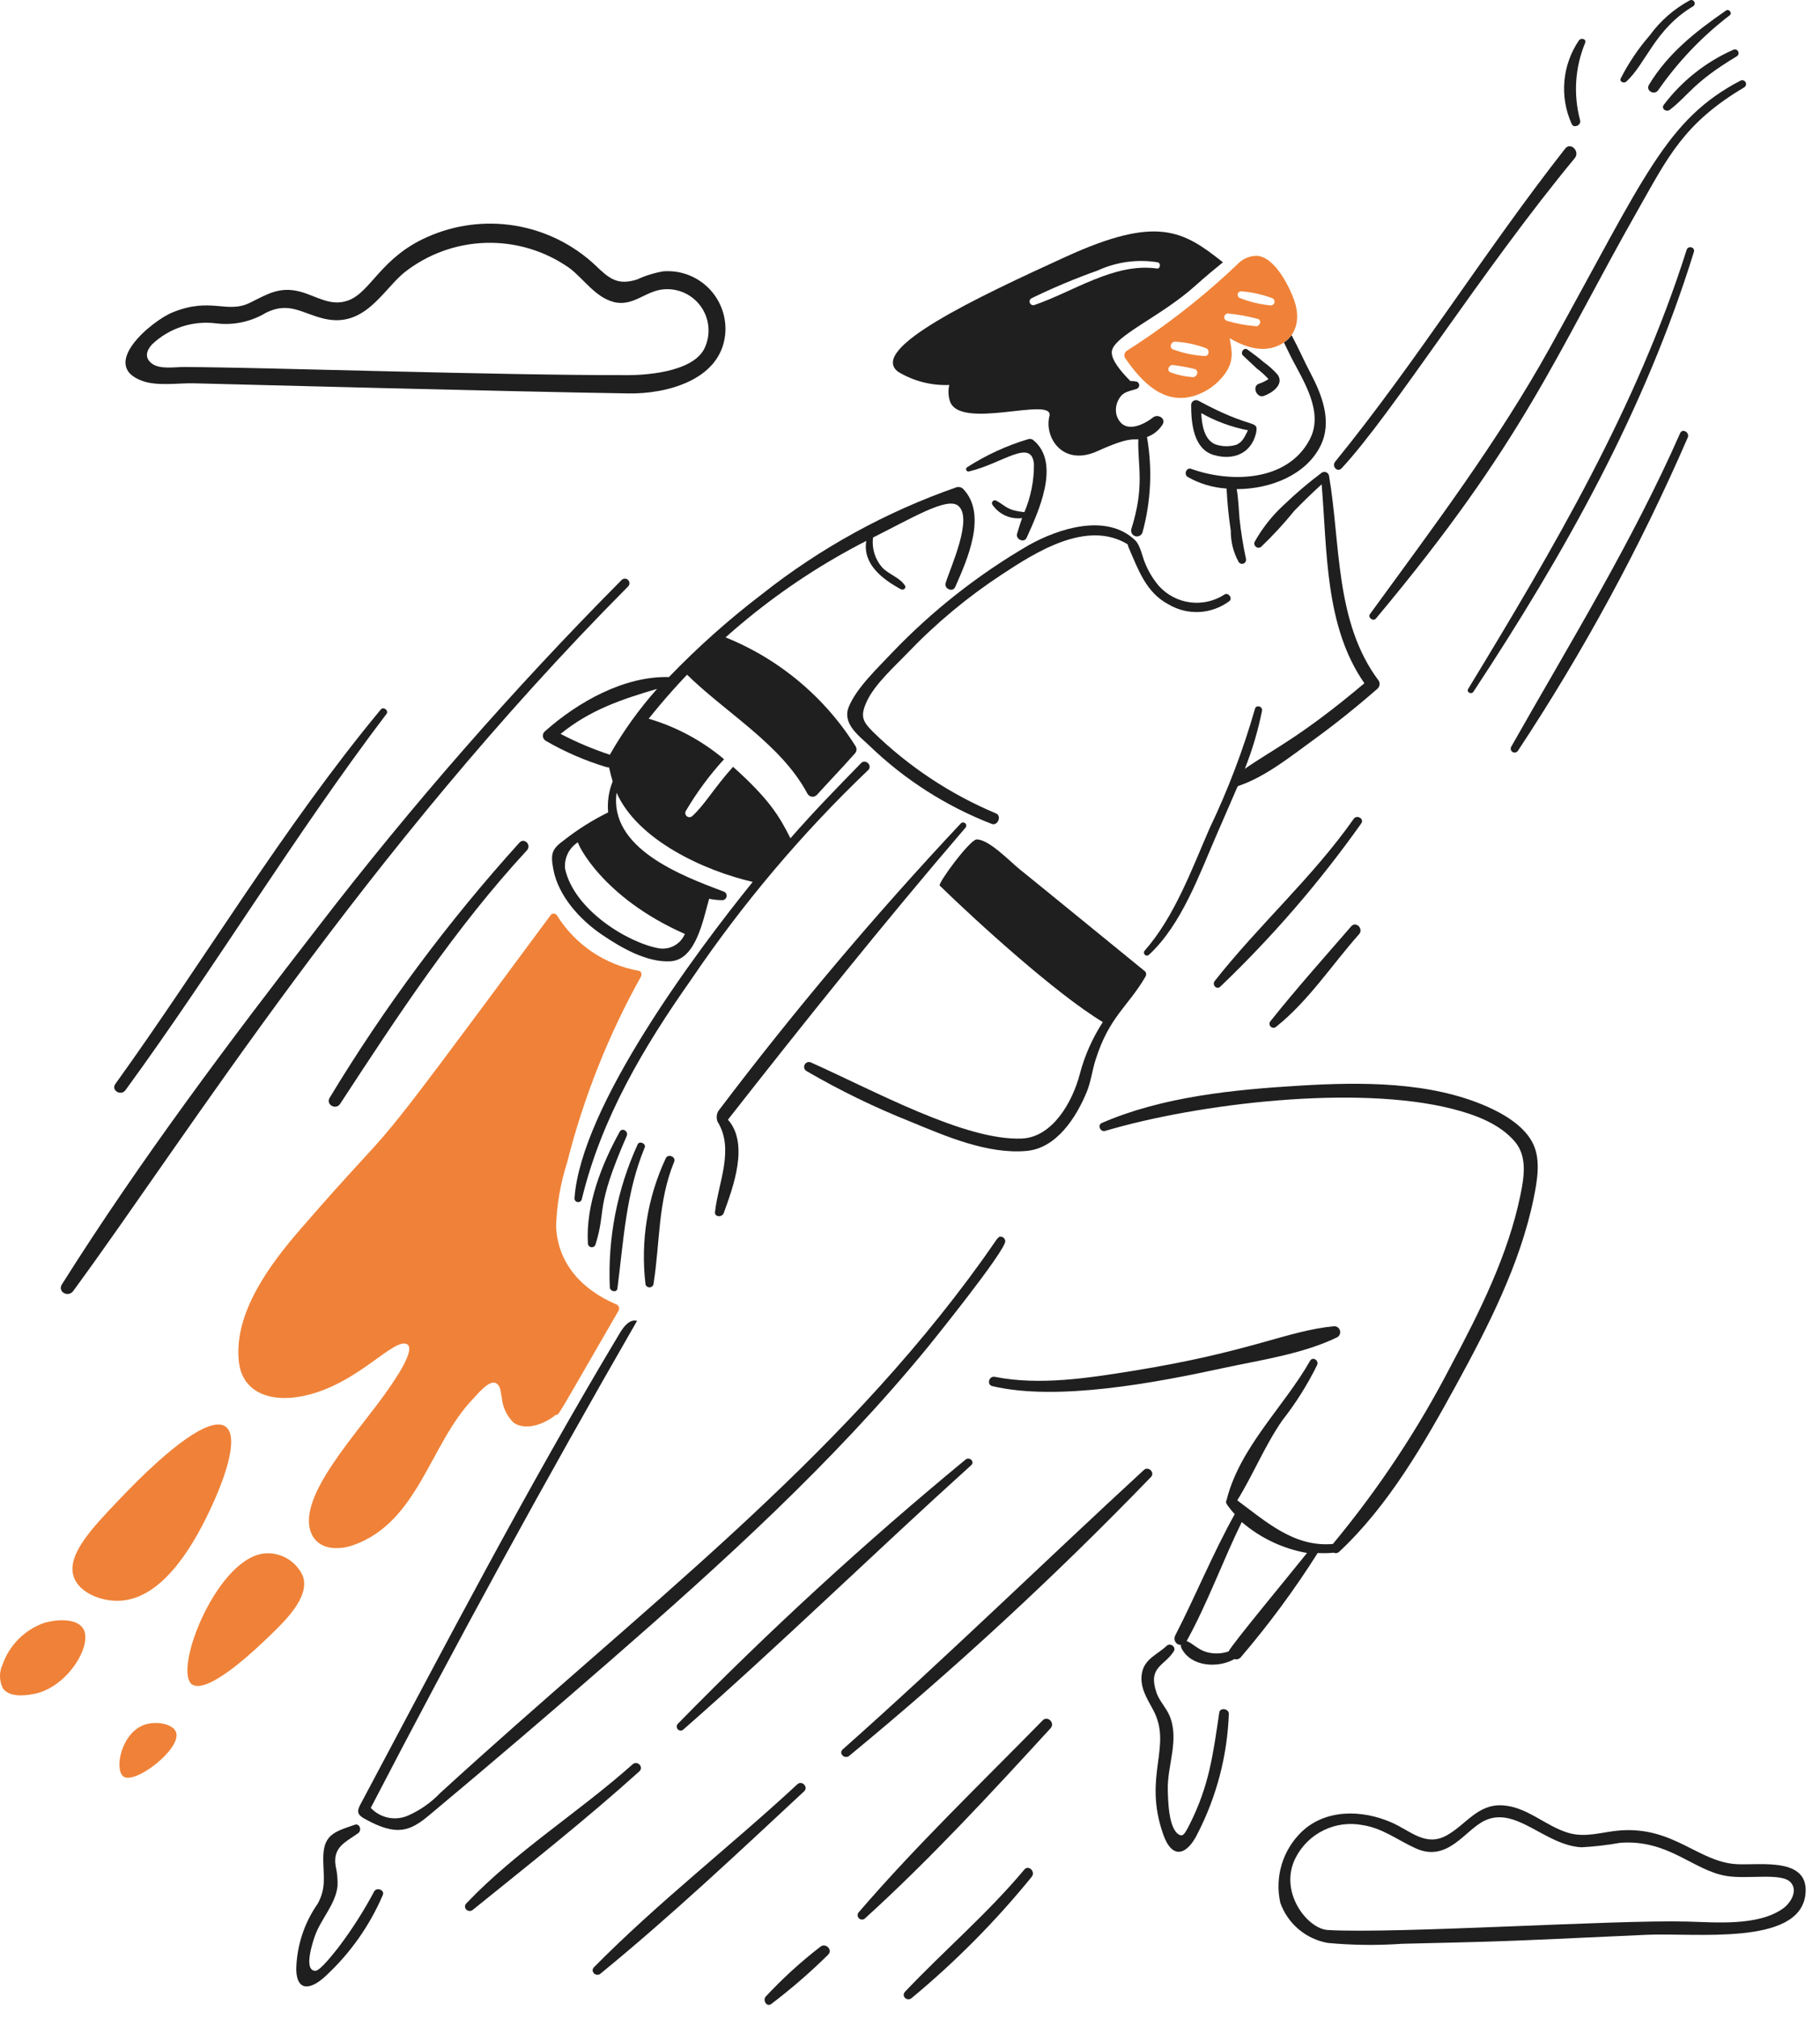 <svg width="101" height="112" viewBox="0 0 101 112" fill="none" xmlns="http://www.w3.org/2000/svg">
<path d="M39.679 35.573L38.321 37.041C38.133 36.884 37.852 37.15 38.04 37.337C40.221 39.51 43.348 41.266 44.813 44.032C44.839 44.075 44.874 44.112 44.916 44.14C44.958 44.167 45.005 44.185 45.055 44.191C45.105 44.197 45.156 44.192 45.203 44.175C45.25 44.158 45.293 44.131 45.328 44.095C46.027 43.326 46.746 42.577 47.435 41.8C47.488 41.748 47.521 41.679 47.529 41.606C47.538 41.532 47.521 41.458 47.482 41.395C45.695 38.547 43.017 36.369 39.866 35.199C39.68 35.133 39.538 35.433 39.679 35.573Z" fill="#1F1F1F"/>
<path d="M27.536 76.728C27.799 76.888 27.773 77.211 27.848 77.524C27.893 78.051 28.126 78.543 28.503 78.913C29.195 79.391 30.236 78.976 30.845 78.476C31.026 78.476 30.758 78.868 34.325 72.702C34.344 72.67 34.355 72.634 34.357 72.597C34.36 72.56 34.355 72.523 34.341 72.489C34.328 72.454 34.307 72.423 34.279 72.398C34.252 72.372 34.22 72.354 34.184 72.343C32.307 71.538 30.942 70.095 30.86 68.004C30.9 66.811 31.105 65.629 31.469 64.492C32.382 60.884 33.762 57.411 35.574 54.16C35.632 54.051 35.589 53.867 35.449 53.848C34.519 53.683 33.633 53.323 32.851 52.794C32.069 52.264 31.407 51.576 30.907 50.773C30.888 50.743 30.862 50.718 30.83 50.7C30.799 50.683 30.764 50.674 30.728 50.674C30.692 50.674 30.656 50.683 30.625 50.7C30.593 50.718 30.567 50.743 30.548 50.773C19.091 66.257 22.982 60.907 16.676 68.176C15.008 70.097 12.946 72.827 13.258 75.543C13.445 77.181 14.881 77.698 16.363 77.509C19.503 77.108 21.65 74.362 22.497 74.528C23.248 74.674 21.795 76.697 21.561 77.04C19.971 79.368 16.432 82.992 17.269 85.031C17.659 85.984 18.781 85.996 19.61 85.703C23.226 84.423 23.854 80.083 26.243 77.602C26.485 77.348 27.158 76.498 27.536 76.728Z" fill="#EF8238"/>
<path d="M48.248 41.363C50.2 43.246 52.508 44.721 55.037 45.701C55.366 45.825 55.599 45.265 55.286 45.124C52.743 44.059 50.424 42.523 48.451 40.598C47.858 40.005 47.732 39.724 48.092 38.928C48.528 37.961 49.638 36.978 50.37 36.212C51.939 34.575 53.688 33.119 55.583 31.874C57.485 30.621 60.312 28.815 62.575 30.188C62.591 30.235 62.607 30.297 62.622 30.344C63.169 31.593 63.587 32.861 64.854 33.528C65.371 33.833 65.968 33.978 66.568 33.945C67.168 33.911 67.744 33.701 68.225 33.34C68.428 33.184 68.148 32.827 67.944 32.982C67.383 33.345 66.711 33.497 66.048 33.411C65.385 33.325 64.774 33.007 64.323 32.514C64.003 32.141 63.745 31.719 63.558 31.265C63.389 30.89 63.294 30.249 62.981 29.954C61.381 28.448 58.732 29.323 57.097 30.235C54.301 31.856 51.747 33.863 49.511 36.197C48.728 37.037 47.559 38.116 47.108 39.193C46.716 40.129 47.655 40.8 48.248 41.363Z" fill="#1F1F1F"/>
<path d="M11.632 83.799C14.152 78.472 12.803 76.654 6.529 83.268C5.108 84.766 3.636 86.298 4.11 87.513C4.433 88.342 5.545 88.785 6.482 88.793C8.872 88.813 10.608 85.963 11.632 83.799Z" fill="#EF8238"/>
<path d="M2.471 90.011C1.935 90.196 1.447 90.5 1.044 90.9C0.642 91.3 0.334 91.786 0.146 92.321C0.047 92.529 -0.003 92.756 0 92.986C0.003 93.216 0.058 93.443 0.161 93.648C0.506 94.133 1.299 94.071 1.878 93.96C3.765 93.6 5.179 91.202 4.609 90.324C4.235 89.745 3.126 89.821 2.471 90.011Z" fill="#EF8238"/>
<path d="M14.848 86.156C12.134 86.167 9.58 92.599 10.649 93.429C11.484 93.985 13.918 91.731 14.66 91.025C15.789 89.954 17.203 88.625 16.814 87.436C16.647 87.053 16.372 86.729 16.023 86.501C15.673 86.274 15.265 86.153 14.848 86.156Z" fill="#EF8238"/>
<path d="M8.09 95.644C6.743 96.041 6.326 98.12 6.841 98.532C7.454 99.022 10.068 97.02 9.775 96.097C9.628 95.631 8.729 95.456 8.09 95.644Z" fill="#EF8238"/>
<path d="M96.379 103.401C94.253 103.284 92.884 101.312 89.918 101.528C88.95 101.598 88.028 101.954 87.046 101.668C85.78 101.3 84.752 100.217 83.379 100.138C82.005 100.06 81.381 101.184 80.304 101.793C79.118 102.464 78.279 101.55 77.229 101.091C75.543 100.352 73.537 100.359 72.235 101.606C71.717 102.105 71.335 102.728 71.128 103.417C70.92 104.106 70.893 104.836 71.049 105.539C71.251 106.111 71.603 106.619 72.066 107.011C72.529 107.403 73.088 107.665 73.686 107.77C75.056 107.898 76.434 107.913 77.807 107.817C83.66 107.676 82.61 107.721 91.386 107.318C94.059 107.196 99.841 107.95 100.188 105.102C100.447 102.979 97.675 103.473 96.379 103.401ZM98.939 105.867C97.558 106.84 95.24 106.628 93.648 106.585C89.643 106.474 77.522 107.271 73.689 107.053C72.534 106.988 70.928 104.901 71.91 103.026C72.251 102.369 72.795 101.839 73.462 101.516C74.128 101.192 74.881 101.093 75.609 101.232C76.748 101.407 77.56 102.073 78.574 102.527C80.337 103.316 81.28 101.532 82.367 100.998C84.118 100.134 85.728 102.362 87.767 102.464C88.489 102.425 89.208 102.342 89.92 102.215C92.616 102.023 93.954 103.755 95.82 104.057C97.014 104.25 98.881 103.853 99.378 104.415C99.802 104.896 99.343 105.583 98.939 105.867Z" fill="#1F1F1F"/>
<path d="M7.918 21.136C8.746 21.429 9.9 21.241 10.758 21.261C12.304 21.299 28.395 21.725 34.903 21.823C36.901 21.853 39.944 21.136 40.24 18.592C40.292 18.124 40.239 17.65 40.086 17.204C39.933 16.759 39.684 16.352 39.356 16.014C39.028 15.676 38.63 15.414 38.189 15.247C37.749 15.081 37.277 15.013 36.807 15.05C36.305 15.136 35.817 15.288 35.355 15.502C34.263 15.845 33.809 15.456 33.03 14.706C31.802 13.559 30.264 12.799 28.606 12.521C26.949 12.244 25.247 12.461 23.712 13.146C21.137 14.285 20.586 16.189 19.342 16.658C18.347 17.033 17.561 16.413 16.642 16.174C15.53 15.884 14.863 16.299 13.896 16.782C12.588 17.437 11.723 16.449 9.572 17.329C8.438 17.791 5.439 20.256 7.918 21.136ZM8.433 19.107C8.901 18.66 9.464 18.322 10.08 18.12C10.695 17.917 11.348 17.855 11.991 17.936C12.958 18.056 13.936 17.847 14.77 17.343C16.079 16.699 16.782 17.41 18.032 17.687C20.23 18.174 21.222 16.137 22.401 15.143C23.697 14.108 25.293 13.522 26.95 13.471C28.606 13.421 30.235 13.909 31.591 14.862C32.403 15.47 33.028 16.483 34.057 16.75C35.134 17.029 35.821 16.127 36.835 16.048C37.23 16.014 37.628 16.084 37.988 16.25C38.349 16.416 38.66 16.673 38.891 16.995C39.122 17.318 39.266 17.695 39.308 18.09C39.35 18.485 39.288 18.883 39.13 19.247C38.504 20.745 35.43 20.807 34.884 20.808C27.626 20.822 15.1 20.386 10.242 20.356C9.711 20.352 8.879 20.504 8.432 20.168C8.006 19.848 8.122 19.452 8.433 19.107Z" fill="#1F1F1F"/>
<path d="M66.305 21.946C66.966 21.732 67.544 21.318 67.96 20.76C68.502 20.008 68.365 19.48 68.24 18.763C69.067 19.231 69.988 19.574 70.909 19.184C71.939 18.747 72.176 17.732 71.846 16.733C71.582 15.937 70.753 14.252 69.754 14.19C69.406 14.189 69.07 14.311 68.802 14.533C66.884 16.375 64.787 18.022 62.544 19.45C62.476 19.489 62.426 19.554 62.406 19.63C62.385 19.706 62.395 19.787 62.434 19.855C63.346 21.169 64.573 22.495 66.305 21.946ZM69.676 18.091C69.137 18.048 68.603 17.949 68.084 17.795C68.037 17.78 67.996 17.749 67.97 17.707C67.943 17.664 67.933 17.614 67.941 17.565C67.948 17.516 67.973 17.471 68.011 17.439C68.049 17.406 68.097 17.389 68.147 17.389C68.7 17.442 69.249 17.541 69.786 17.686C70.052 17.745 69.926 18.127 69.676 18.092V18.091ZM70.581 16.531C70.633 16.547 70.677 16.582 70.703 16.63C70.73 16.677 70.736 16.733 70.722 16.786C70.708 16.839 70.674 16.884 70.628 16.912C70.581 16.94 70.525 16.949 70.472 16.936C69.888 16.877 69.315 16.735 68.771 16.515C68.736 16.492 68.71 16.46 68.695 16.422C68.68 16.383 68.678 16.341 68.688 16.302C68.699 16.262 68.721 16.227 68.753 16.201C68.784 16.174 68.823 16.159 68.864 16.156C69.451 16.202 70.029 16.328 70.581 16.532V16.531ZM65.196 18.95C65.783 18.982 66.362 19.103 66.913 19.309C67.147 19.386 67.115 19.768 66.85 19.746C66.242 19.714 65.641 19.587 65.072 19.371C64.869 19.263 64.994 18.951 65.197 18.951L65.196 18.95ZM65.056 20.245C65.466 20.29 65.873 20.363 66.273 20.463C66.57 20.526 66.444 20.969 66.148 20.916C65.737 20.885 65.332 20.795 64.946 20.651C64.741 20.548 64.854 20.262 65.056 20.249L65.056 20.245Z" fill="#EF8238"/>
<path d="M56.847 103.698C54.806 106.136 52.401 108.18 50.229 110.471C49.995 110.72 50.337 111.032 50.588 110.83C53.025 108.812 55.257 106.559 57.252 104.104C57.486 103.823 57.081 103.418 56.847 103.698Z" fill="#1F1F1F"/>
<path d="M57.861 95.426C54.423 98.935 50.852 102.352 47.654 106.07C47.613 106.117 47.592 106.177 47.594 106.239C47.596 106.301 47.621 106.359 47.665 106.403C47.709 106.447 47.767 106.472 47.829 106.474C47.891 106.476 47.951 106.455 47.997 106.414C51.634 103.111 54.986 99.477 58.299 95.863C58.567 95.57 58.139 95.142 57.861 95.426Z" fill="#1F1F1F"/>
<path d="M63.479 81.536C57.893 86.677 52.444 91.998 46.767 97.034C46.518 97.254 46.876 97.596 47.126 97.393C52.996 92.558 58.587 87.394 63.872 81.926C64.109 81.681 63.731 81.305 63.479 81.536Z" fill="#1F1F1F"/>
<path d="M45.516 107.989C44.432 108.825 43.42 109.749 42.488 110.751C42.319 110.956 42.551 111.345 42.8 111.157C43.909 110.316 44.962 109.403 45.953 108.426C46.24 108.151 45.809 107.737 45.516 107.989Z" fill="#1F1F1F"/>
<path d="M53.585 80.958C48.006 85.555 42.676 90.447 37.618 95.613C37.598 95.634 37.582 95.658 37.571 95.685C37.56 95.712 37.554 95.74 37.554 95.769C37.554 95.798 37.56 95.827 37.571 95.854C37.582 95.88 37.598 95.905 37.619 95.925C37.639 95.946 37.664 95.962 37.691 95.973C37.717 95.984 37.746 95.99 37.775 95.99C37.804 95.99 37.833 95.984 37.859 95.973C37.886 95.962 37.911 95.946 37.931 95.925C43.346 91.18 48.544 86.099 53.897 81.27C54.111 81.077 53.801 80.784 53.585 80.958Z" fill="#1F1F1F"/>
<path d="M35.106 97.863C32.128 100.517 28.637 102.679 25.882 105.573C25.648 105.821 25.991 106.134 26.241 105.932C29.343 103.427 32.518 100.922 35.48 98.253C35.743 98.014 35.37 97.629 35.106 97.863Z" fill="#1F1F1F"/>
<path d="M44.25 98.969C40.555 102.393 36.517 105.516 32.966 109.114C32.732 109.348 33.076 109.677 33.325 109.473C37.222 106.286 40.938 102.79 44.625 99.359C44.877 99.126 44.503 98.736 44.25 98.969Z" fill="#1F1F1F"/>
<path d="M69.629 30.048C69.607 30.096 69.602 30.15 69.614 30.201C69.627 30.252 69.656 30.298 69.697 30.33C69.739 30.363 69.79 30.38 69.843 30.38C69.896 30.38 69.947 30.362 69.988 30.329C70.643 29.702 71.258 29.035 71.829 28.331C72.314 27.832 72.829 27.332 73.344 26.864C73.656 30.563 73.515 34.746 75.716 37.898C72.195 40.866 70.693 41.527 69.082 42.643C69.495 41.602 69.814 40.526 70.035 39.428C70.082 39.178 69.706 39.069 69.644 39.319C68.988 41.601 68.143 43.825 67.116 45.967C66.142 48.212 65.167 50.868 63.527 52.725C63.497 52.756 63.481 52.798 63.482 52.841C63.483 52.884 63.5 52.925 63.53 52.955C63.561 52.986 63.602 53.003 63.645 53.004C63.688 53.005 63.729 52.988 63.761 52.959C65.593 51.266 66.574 48.452 67.553 46.217C68.883 43.183 68.628 43.651 68.77 43.579C70.253 43.064 71.609 41.969 72.875 41.051C74.105 40.159 75.3 39.199 76.449 38.195C76.507 38.14 76.545 38.066 76.556 37.987C76.568 37.908 76.552 37.827 76.512 37.758C74.067 34.508 74.405 30.172 73.749 26.364C73.737 26.324 73.716 26.287 73.687 26.257C73.658 26.226 73.622 26.203 73.583 26.19C73.543 26.176 73.501 26.172 73.459 26.178C73.417 26.184 73.378 26.2 73.344 26.224C72.622 26.765 71.934 27.348 71.283 27.972C70.623 28.57 70.065 29.271 69.629 30.048Z" fill="#1F1F1F"/>
<path d="M81.769 38.366C86.821 30.699 91.275 22.784 94.002 13.972C94.084 13.708 93.68 13.6 93.597 13.863C90.828 22.6 86.231 30.391 81.486 38.195C81.35 38.382 81.647 38.554 81.769 38.366Z" fill="#1F1F1F"/>
<path d="M93.241 24.023C90.557 30.103 87.121 35.671 83.861 41.425C83.835 41.475 83.829 41.532 83.845 41.586C83.86 41.64 83.895 41.685 83.944 41.714C83.992 41.742 84.049 41.751 84.104 41.737C84.158 41.724 84.205 41.691 84.236 41.644C87.877 36.139 91.03 30.327 93.659 24.273C93.787 23.991 93.366 23.742 93.241 24.023Z" fill="#1F1F1F"/>
<path d="M56.987 63.837C58.626 63.682 59.725 61.992 60.311 60.559C60.542 59.995 60.608 59.388 60.795 58.795C61.559 56.37 62.6 55.845 63.573 54.16C63.599 54.115 63.609 54.065 63.604 54.014C63.598 53.964 63.577 53.916 63.542 53.879C62.122 52.724 57.483 48.935 56.566 48.201C56.064 47.797 54.864 46.54 54.194 46.562C53.819 46.574 52.024 49.012 52.149 49.122C54.213 51.13 58.621 55.143 61.201 56.691C60.624 57.58 60.192 58.554 59.922 59.578C59.529 61.092 58.423 63.08 56.706 63.152C53.565 63.285 48.526 60.505 45.016 58.938C44.955 58.906 44.883 58.899 44.816 58.919C44.749 58.939 44.693 58.984 44.658 59.044C44.624 59.105 44.614 59.177 44.632 59.244C44.649 59.312 44.692 59.37 44.751 59.406C46.604 60.484 48.535 61.423 50.526 62.216C52.479 63.02 54.818 64.041 56.987 63.837Z" fill="#1F1F1F"/>
<path d="M75.123 45.42C72.832 48.676 69.86 51.302 67.413 54.41C67.241 54.629 67.523 54.925 67.725 54.722C70.614 51.961 73.233 48.93 75.544 45.67C75.721 45.408 75.297 45.173 75.123 45.42Z" fill="#1F1F1F"/>
<path d="M75.419 51.82C75.684 51.523 75.251 51.073 74.983 51.383C73.484 53.114 71.927 54.854 70.503 56.643C70.467 56.685 70.448 56.739 70.45 56.795C70.452 56.851 70.475 56.904 70.514 56.943C70.554 56.983 70.607 57.006 70.662 57.008C70.718 57.01 70.773 56.991 70.815 56.955C72.62 55.516 73.899 53.531 75.419 51.82Z" fill="#1F1F1F"/>
<path d="M4.063 71.609C10.419 62.951 20.171 47.31 34.856 32.529C34.904 32.482 34.931 32.417 34.931 32.35C34.931 32.282 34.904 32.218 34.856 32.17C34.809 32.122 34.744 32.096 34.677 32.096C34.609 32.096 34.545 32.122 34.497 32.17C28.497 38.211 22.883 44.623 17.688 51.368C12.713 57.785 7.772 64.365 3.439 71.236C3.173 71.656 3.786 71.987 4.063 71.609Z" fill="#1F1F1F"/>
<path d="M28.832 46.732C24.875 51.103 21.346 55.843 18.296 60.888C18.062 61.264 18.638 61.591 18.873 61.231C22.095 56.31 25.248 51.489 29.237 47.169C29.515 46.869 29.094 46.449 28.832 46.732Z" fill="#1F1F1F"/>
<path d="M6.965 60.466C11.962 53.617 16.321 46.355 21.448 39.599C21.59 39.412 21.278 39.178 21.136 39.349C15.719 45.879 11.345 53.255 6.403 60.122C6.146 60.484 6.716 60.811 6.965 60.466Z" fill="#1F1F1F"/>
<path d="M69.738 20.433C69.975 20.61 70.194 20.809 70.394 21.026C70.225 21.141 70.041 21.23 69.847 21.291C69.469 21.439 69.74 22.094 70.128 21.963C70.568 21.814 71.28 21.341 70.909 20.792C70.673 20.522 70.405 20.282 70.113 20.075C69.831 19.826 69.532 19.611 69.223 19.387C69.034 19.25 68.817 19.544 68.974 19.715C69.223 19.949 69.471 20.186 69.738 20.433Z" fill="#1F1F1F"/>
<path d="M67.365 25.24C68.443 25.552 69.441 25.162 69.707 24.008C69.835 23.236 69.564 23.887 66.507 22.228C66.466 22.205 66.419 22.193 66.372 22.193C66.325 22.193 66.279 22.206 66.238 22.23C66.197 22.253 66.163 22.287 66.139 22.328C66.115 22.369 66.102 22.415 66.102 22.462C66.102 23.461 66.226 24.912 67.365 25.24ZM69.254 23.867C69.082 24.195 68.961 24.543 68.583 24.679C68.209 24.785 67.811 24.774 67.444 24.647C66.838 24.404 66.695 23.586 66.663 22.915C67.47 23.369 68.345 23.691 69.254 23.867Z" fill="#1F1F1F"/>
<path d="M74.453 25.974C77.287 22.93 82.227 15.007 87.388 8.775C87.699 8.399 87.16 7.858 86.858 8.244C82.418 13.9 78.628 20.039 74.091 25.614C73.89 25.867 74.219 26.224 74.453 25.974Z" fill="#1F1F1F"/>
<path d="M96.598 4.467C92.454 6.629 91.277 9.794 86.032 19.247C83.106 24.519 79.561 29.207 76.028 34.059C75.89 34.248 76.199 34.495 76.356 34.308C84.575 24.502 86.317 19.707 90.93 11.584C92.564 8.711 93.451 6.828 96.799 4.842C96.844 4.813 96.876 4.768 96.89 4.716C96.903 4.664 96.897 4.609 96.871 4.562C96.846 4.515 96.804 4.479 96.753 4.461C96.703 4.444 96.647 4.446 96.598 4.467Z" fill="#1F1F1F"/>
<path d="M87.687 6.669C87.305 5.247 87.403 3.738 87.968 2.377C88.045 2.158 87.748 2.079 87.625 2.236C87.165 2.91 86.887 3.689 86.816 4.501C86.745 5.313 86.883 6.129 87.218 6.872C87.33 7.137 87.764 6.949 87.687 6.669Z" fill="#1F1F1F"/>
<path d="M90.246 4.53C91.34 3.535 91.846 1.604 93.961 0.348C94.001 0.321 94.03 0.281 94.042 0.234C94.053 0.187 94.046 0.137 94.022 0.095C93.998 0.053 93.959 0.022 93.913 0.008C93.867 -0.006 93.817 -0.002 93.773 0.02C92.894 0.496 92.133 1.162 91.545 1.971C90.913 2.698 90.373 3.5 89.937 4.359C89.859 4.532 90.124 4.642 90.246 4.53Z" fill="#1F1F1F"/>
<path d="M91.51 4.701C91.311 5.031 91.809 5.312 92.025 4.998C93.124 3.416 94.463 2.016 95.993 0.846C96.149 0.723 95.946 0.473 95.789 0.581C94.106 1.744 92.572 2.947 91.51 4.701Z" fill="#1F1F1F"/>
<path d="M92.322 5.825C92.179 6.042 92.479 6.235 92.665 6.09C93.751 5.255 93.926 4.598 96.379 3.125C96.426 3.098 96.46 3.053 96.474 3.001C96.488 2.949 96.481 2.893 96.455 2.846C96.428 2.799 96.384 2.764 96.332 2.749C96.28 2.735 96.224 2.741 96.177 2.766C94.653 3.442 93.326 4.495 92.322 5.825Z" fill="#1F1F1F"/>
<path d="M34.389 62.776C33.375 64.609 32.5 66.85 32.625 68.972C32.627 69.022 32.646 69.071 32.68 69.109C32.714 69.147 32.76 69.171 32.81 69.179C32.86 69.186 32.911 69.176 32.954 69.15C32.997 69.123 33.03 69.082 33.046 69.034C33.679 67.006 32.977 67.143 34.778 63.01C34.893 62.747 34.527 62.525 34.389 62.776Z" fill="#1F1F1F"/>
<path d="M34.263 71.469C34.61 68.783 34.731 66.18 35.777 63.649C35.868 63.43 35.484 63.261 35.386 63.478C34.25 65.96 33.721 68.678 33.841 71.405C33.856 71.639 34.23 71.719 34.263 71.469Z" fill="#1F1F1F"/>
<path d="M36.261 71.251C36.635 68.923 36.495 66.663 37.416 64.431C37.525 64.165 37.07 63.977 36.948 64.244C35.925 66.428 35.536 68.856 35.824 71.251C35.839 71.297 35.868 71.337 35.908 71.365C35.947 71.394 35.994 71.409 36.042 71.409C36.091 71.409 36.138 71.394 36.177 71.365C36.216 71.337 36.245 71.297 36.261 71.251Z" fill="#1F1F1F"/>
<path d="M82.505 61.371C79.351 59.986 75.529 60.014 72.157 60.216C68.505 60.436 64.523 60.819 61.139 62.292C60.889 62.401 61.061 62.807 61.326 62.729C66.448 61.214 75.266 60.144 80.616 61.511C81.849 61.827 83.21 62.32 84.066 63.322C84.768 64.147 84.579 65.288 84.378 66.272C83.7 69.595 82.108 72.776 80.523 75.745C78.701 79.271 76.503 82.588 73.967 85.64C71.814 85.828 70.268 84.407 68.661 83.221C69.55 81.785 70.183 80.198 71.158 78.789C71.908 77.834 72.557 76.804 73.093 75.714C73.204 75.45 72.845 75.231 72.703 75.48C71.249 78.032 68.802 80.272 68.068 83.206C68.047 83.243 68.037 83.284 68.04 83.326C68.043 83.368 68.058 83.407 68.083 83.441C68.216 83.633 68.362 83.816 68.521 83.987C67.303 86.172 66.355 88.509 65.212 90.729C65.185 90.784 65.172 90.845 65.175 90.906C65.179 90.968 65.198 91.027 65.231 91.079C65.264 91.13 65.309 91.173 65.364 91.202C65.418 91.231 65.478 91.245 65.54 91.244C65.527 91.308 65.538 91.375 65.571 91.431C66.097 92.464 67.599 92.539 68.505 92.024C68.569 92.044 68.637 92.045 68.701 92.025C68.765 92.006 68.822 91.967 68.864 91.915C70.421 90.095 71.845 88.165 73.125 86.141C73.421 86.159 73.718 86.153 74.014 86.125C74.062 86.148 74.117 86.156 74.169 86.147C74.222 86.139 74.272 86.115 74.311 86.078C77.042 83.534 79.042 80.055 80.819 76.807C82.585 73.578 84.374 70.083 85.111 66.46C85.301 65.523 85.511 64.379 85.095 63.479C84.638 62.489 83.503 61.809 82.505 61.371ZM68.178 91.602C67.821 91.723 67.438 91.745 67.07 91.665C66.495 91.541 66.188 91.138 65.852 91.025C67.023 88.902 67.85 86.593 68.911 84.423C69.942 85.31 71.193 85.903 72.532 86.14C71.515 87.414 68.388 91.181 68.178 91.602Z" fill="#1F1F1F"/>
<path d="M74.219 74.169C74.279 74.132 74.326 74.075 74.351 74.009C74.377 73.942 74.38 73.87 74.361 73.801C74.341 73.732 74.3 73.672 74.244 73.629C74.187 73.585 74.118 73.562 74.047 73.561C71.385 73.817 69.482 74.974 62.841 76.043C60.392 76.436 57.68 76.862 55.209 76.37C54.882 76.305 54.741 76.808 55.069 76.885C58.65 77.736 64.105 76.702 67.867 75.886C69.927 75.44 72.305 75.106 74.219 74.169Z" fill="#1F1F1F"/>
<path d="M55.551 68.596C55.359 68.579 55.364 68.703 54.521 69.876C46.385 81.199 35.653 89.187 24.43 99.452C23.917 99.99 23.302 100.419 22.62 100.716C22.275 100.86 21.895 100.896 21.529 100.818C21.164 100.74 20.831 100.551 20.575 100.279C25.304 91.165 30.23 82.16 35.353 73.264C34.947 73.155 34.617 73.575 34.401 73.935C29.279 82.472 24.678 91.307 19.998 100.093C19.811 100.444 19.807 100.644 20.216 100.873C22.02 101.884 22.754 101.576 23.837 100.67C27.196 97.865 30.525 95.024 33.826 92.148C40.065 86.714 46.235 81.133 51.493 74.715C51.541 74.657 55.867 69.314 55.785 68.832C55.78 68.771 55.754 68.715 55.711 68.672C55.668 68.629 55.612 68.602 55.551 68.596Z" fill="#1F1F1F"/>
<path d="M67.663 94.989C67.312 97.357 67.103 99.028 66.024 101.185C65.731 101.766 65.638 101.877 65.431 101.763C64.846 101.439 64.824 99.874 64.806 99.312C64.764 97.923 65.468 96.502 64.9 95.161C64.715 94.723 64.339 94.349 64.183 93.897C63.685 92.46 64.602 92.423 65.134 91.602C65.295 91.355 64.946 91.102 64.745 91.29C64.211 91.787 63.515 92.009 63.371 92.804C63.234 93.554 63.632 94.179 63.98 94.817C65.104 96.881 63.394 98.466 64.557 101.763C65.059 103.182 65.885 102.887 66.461 101.7C67.518 99.643 68.109 97.378 68.194 95.067C68.194 94.77 67.706 94.692 67.663 94.989Z" fill="#1F1F1F"/>
<path d="M20.763 104.915C20.182 106.008 19.514 107.052 18.766 108.037C18.624 108.207 17.782 109.32 17.501 109.316C16.815 109.309 17.373 107.678 17.47 107.397C17.802 106.441 18.637 105.619 18.734 104.587C18.745 104.22 18.708 103.852 18.625 103.494C18.46 102.45 19.172 102.184 19.874 101.684C20.093 101.528 19.966 101.12 19.686 101.216C18.496 101.625 17.911 101.778 17.939 103.198C17.957 104.15 18.097 104.744 17.626 105.601C16.873 106.678 16.46 107.955 16.44 109.269C16.49 110.58 17.36 110.283 18.079 109.597C19.44 108.338 20.519 106.807 21.247 105.103C21.353 104.836 20.913 104.662 20.763 104.915Z" fill="#1F1F1F"/>
<path d="M53.322 45.67C48.557 50.745 44.065 56.069 39.866 61.621C39.814 61.71 39.783 61.809 39.775 61.912C39.767 62.015 39.782 62.118 39.819 62.214C40.771 63.743 39.858 65.6 39.679 67.224C39.646 67.52 40.071 67.537 40.163 67.286C40.689 65.839 41.583 63.447 40.397 62.105C44.705 56.611 49.028 51.211 53.569 45.92C53.586 45.904 53.599 45.885 53.608 45.864C53.617 45.842 53.621 45.819 53.622 45.796C53.622 45.773 53.617 45.75 53.609 45.729C53.6 45.708 53.587 45.688 53.571 45.672C53.555 45.655 53.535 45.642 53.514 45.633C53.493 45.624 53.47 45.62 53.447 45.62C53.424 45.62 53.401 45.624 53.38 45.633C53.358 45.641 53.339 45.654 53.322 45.67Z" fill="#1F1F1F"/>
<path d="M49.839 20.621C50.693 21.139 51.681 21.394 52.68 21.354C52.615 21.627 52.62 21.911 52.695 22.181C53.126 23.962 58.532 21.916 58.236 23.087C57.94 24.257 58.971 25.9 60.904 25.022C62.677 24.216 62.901 24.404 63.168 24.366C63.135 25.908 63.536 26.954 62.778 29.361C62.76 29.442 62.774 29.527 62.817 29.598C62.86 29.669 62.928 29.721 63.008 29.743C63.089 29.765 63.174 29.755 63.247 29.716C63.321 29.677 63.376 29.611 63.402 29.532C63.874 27.808 63.959 26.002 63.651 24.241C64.006 24.114 64.308 23.873 64.51 23.555C64.726 23.21 64.259 22.944 63.995 23.149C63.398 23.613 62.33 24.099 61.966 23.04C61.923 22.879 61.915 22.711 61.941 22.547C61.968 22.383 62.03 22.226 62.122 22.087C62.344 21.715 62.7 21.698 63.074 21.572C63.117 21.558 63.154 21.531 63.18 21.495C63.207 21.458 63.221 21.415 63.221 21.369C63.221 21.325 63.207 21.281 63.18 21.244C63.154 21.208 63.117 21.181 63.074 21.167C62.962 21.142 62.846 21.131 62.731 21.136C62.2 20.605 61.653 19.949 61.7 19.497C61.792 18.638 64.43 17.56 66.32 15.86C66.929 15.313 67.444 14.893 67.866 14.549C65.668 12.807 64.233 11.92 59.157 14.237C54.215 16.494 48.15 19.346 49.839 20.621ZM57.237 16.547C58.435 15.964 59.665 15.449 60.92 15.002C61.959 14.525 63.116 14.367 64.245 14.549C64.433 14.592 64.401 14.921 64.198 14.893C61.83 14.562 59.566 16.184 57.393 16.921C57.345 16.934 57.294 16.929 57.25 16.907C57.206 16.885 57.171 16.848 57.152 16.802C57.133 16.756 57.131 16.706 57.146 16.659C57.162 16.612 57.194 16.572 57.237 16.547Z" fill="#1F1F1F"/>
<path d="M72.688 24.366C71.445 26.75 68.247 26.783 66.102 26.005C65.837 25.909 65.68 26.319 65.915 26.458C66.575 26.832 67.311 27.051 68.068 27.098C68.107 27.882 68.185 28.663 68.302 29.439C68.296 30.045 68.446 30.642 68.739 31.172C68.768 31.216 68.811 31.249 68.861 31.264C68.912 31.28 68.966 31.277 69.014 31.256C69.063 31.236 69.102 31.199 69.126 31.152C69.15 31.105 69.157 31.052 69.145 31C68.987 30.263 68.867 29.518 68.786 28.769C68.741 28.222 68.724 27.66 68.63 27.13C70.519 27.13 72.486 26.334 73.281 24.727C73.953 23.369 73.352 21.881 72.704 20.653C72.364 20.009 72.048 19.279 71.674 18.592C71.561 18.754 71.418 18.892 71.252 18.998C71.408 19.311 71.545 19.61 71.689 19.888C72.382 21.212 73.462 22.883 72.688 24.366Z" fill="#1F1F1F"/>
<path d="M56.972 29.829C57.624 28.392 58.877 25.704 57.363 24.429C57.326 24.394 57.281 24.368 57.232 24.355C57.183 24.341 57.131 24.34 57.082 24.352C55.88 24.709 54.734 25.235 53.679 25.912C53.65 25.928 53.628 25.954 53.618 25.985C53.608 26.016 53.61 26.05 53.624 26.08C53.638 26.11 53.662 26.133 53.693 26.146C53.723 26.158 53.757 26.158 53.788 26.146C55.632 25.707 57.248 24.287 57.378 25.74C57.387 26.657 57.206 27.566 56.847 28.409C55.861 28.299 55.869 28.095 55.286 27.769C55.256 27.753 55.221 27.746 55.187 27.751C55.152 27.756 55.12 27.772 55.096 27.797C55.071 27.821 55.055 27.853 55.05 27.887C55.045 27.922 55.051 27.957 55.068 27.988C55.247 28.254 55.497 28.465 55.789 28.597C56.081 28.729 56.404 28.778 56.722 28.737C56.613 29.033 56.524 29.331 56.441 29.611C56.353 29.907 56.831 30.141 56.972 29.829Z" fill="#1F1F1F"/>
<path d="M30.299 41.098C31.358 41.711 32.484 42.198 33.656 42.55C33.89 42.628 33.706 42.32 33.999 43.346C33.78 43.89 33.695 44.479 33.749 45.063C32.887 45.486 32.071 45.998 31.315 46.591C30.63 47.093 30.541 47.324 30.706 48.215C30.981 49.695 32.184 51.015 33.391 51.835C34.432 52.544 35.888 53.402 37.214 53.319C38.619 53.23 39.009 51.055 39.353 49.853C39.594 49.902 39.84 49.928 40.086 49.931C40.145 49.929 40.2 49.907 40.244 49.867C40.287 49.828 40.315 49.774 40.323 49.716C40.33 49.658 40.317 49.599 40.285 49.55C40.253 49.501 40.205 49.465 40.149 49.448C37.776 48.558 33.796 47.044 34.218 43.97C35.373 46.586 39.055 48.29 41.772 48.917C38.578 52.864 32.231 61.389 31.88 66.477C31.881 66.526 31.9 66.574 31.933 66.611C31.967 66.648 32.013 66.671 32.062 66.677C32.112 66.683 32.162 66.67 32.203 66.642C32.244 66.614 32.273 66.572 32.285 66.523C33.374 62.021 35.718 58.079 38.356 54.334C41.206 50.125 44.496 46.231 48.172 42.721C48.44 42.474 48.036 42.07 47.782 42.331C46.403 43.745 45.16 45.015 43.865 46.498C43.275 45.318 42.712 44.349 40.681 42.533C39.61 43.723 39.111 44.638 38.418 45.265C38.378 45.303 38.325 45.325 38.27 45.327C38.215 45.329 38.161 45.312 38.118 45.278C38.075 45.244 38.045 45.196 38.034 45.142C38.023 45.088 38.032 45.032 38.059 44.984C38.664 43.955 39.375 42.993 40.181 42.112C38.958 41.082 37.533 40.317 35.999 39.865C39.278 35.756 43.395 32.394 48.076 30.001C47.857 31.265 48.94 32.113 49.995 32.685C50.136 32.762 50.323 32.608 50.214 32.467C49.902 32.015 49.34 31.873 48.965 31.484C48.765 31.259 48.615 30.993 48.526 30.705C48.437 30.417 48.411 30.113 48.45 29.814C50.611 28.734 52.517 27.581 53.148 28.034C54.048 28.682 52.726 31.515 52.477 32.342C52.383 32.654 52.869 32.874 53.008 32.561C53.674 31.052 54.811 28.527 53.445 27.114C53.4 27.071 53.345 27.04 53.285 27.024C53.225 27.008 53.162 27.006 53.101 27.02C49.185 28.383 45.524 30.393 42.273 32.966C40.442 34.363 38.72 35.897 37.122 37.555C34.625 37.493 32.065 38.944 30.255 40.551C30.211 40.584 30.176 40.627 30.153 40.677C30.13 40.727 30.121 40.782 30.125 40.837C30.13 40.892 30.148 40.944 30.179 40.99C30.209 41.035 30.251 41.072 30.299 41.098ZM36.558 52.6C34.782 52.271 31.856 50.443 31.361 48.199C31.328 47.91 31.378 47.617 31.504 47.355C31.631 47.092 31.829 46.871 32.076 46.717C32.017 46.764 33.404 49.779 38.007 51.804C37.89 52.081 37.683 52.309 37.42 52.454C37.157 52.598 36.853 52.65 36.558 52.6ZM33.842 41.863C32.901 41.553 31.988 41.166 31.111 40.708C32.734 39.381 34.497 38.788 36.464 38.21C35.465 39.333 34.586 40.557 33.842 41.863Z" fill="#1F1F1F"/>
</svg>
